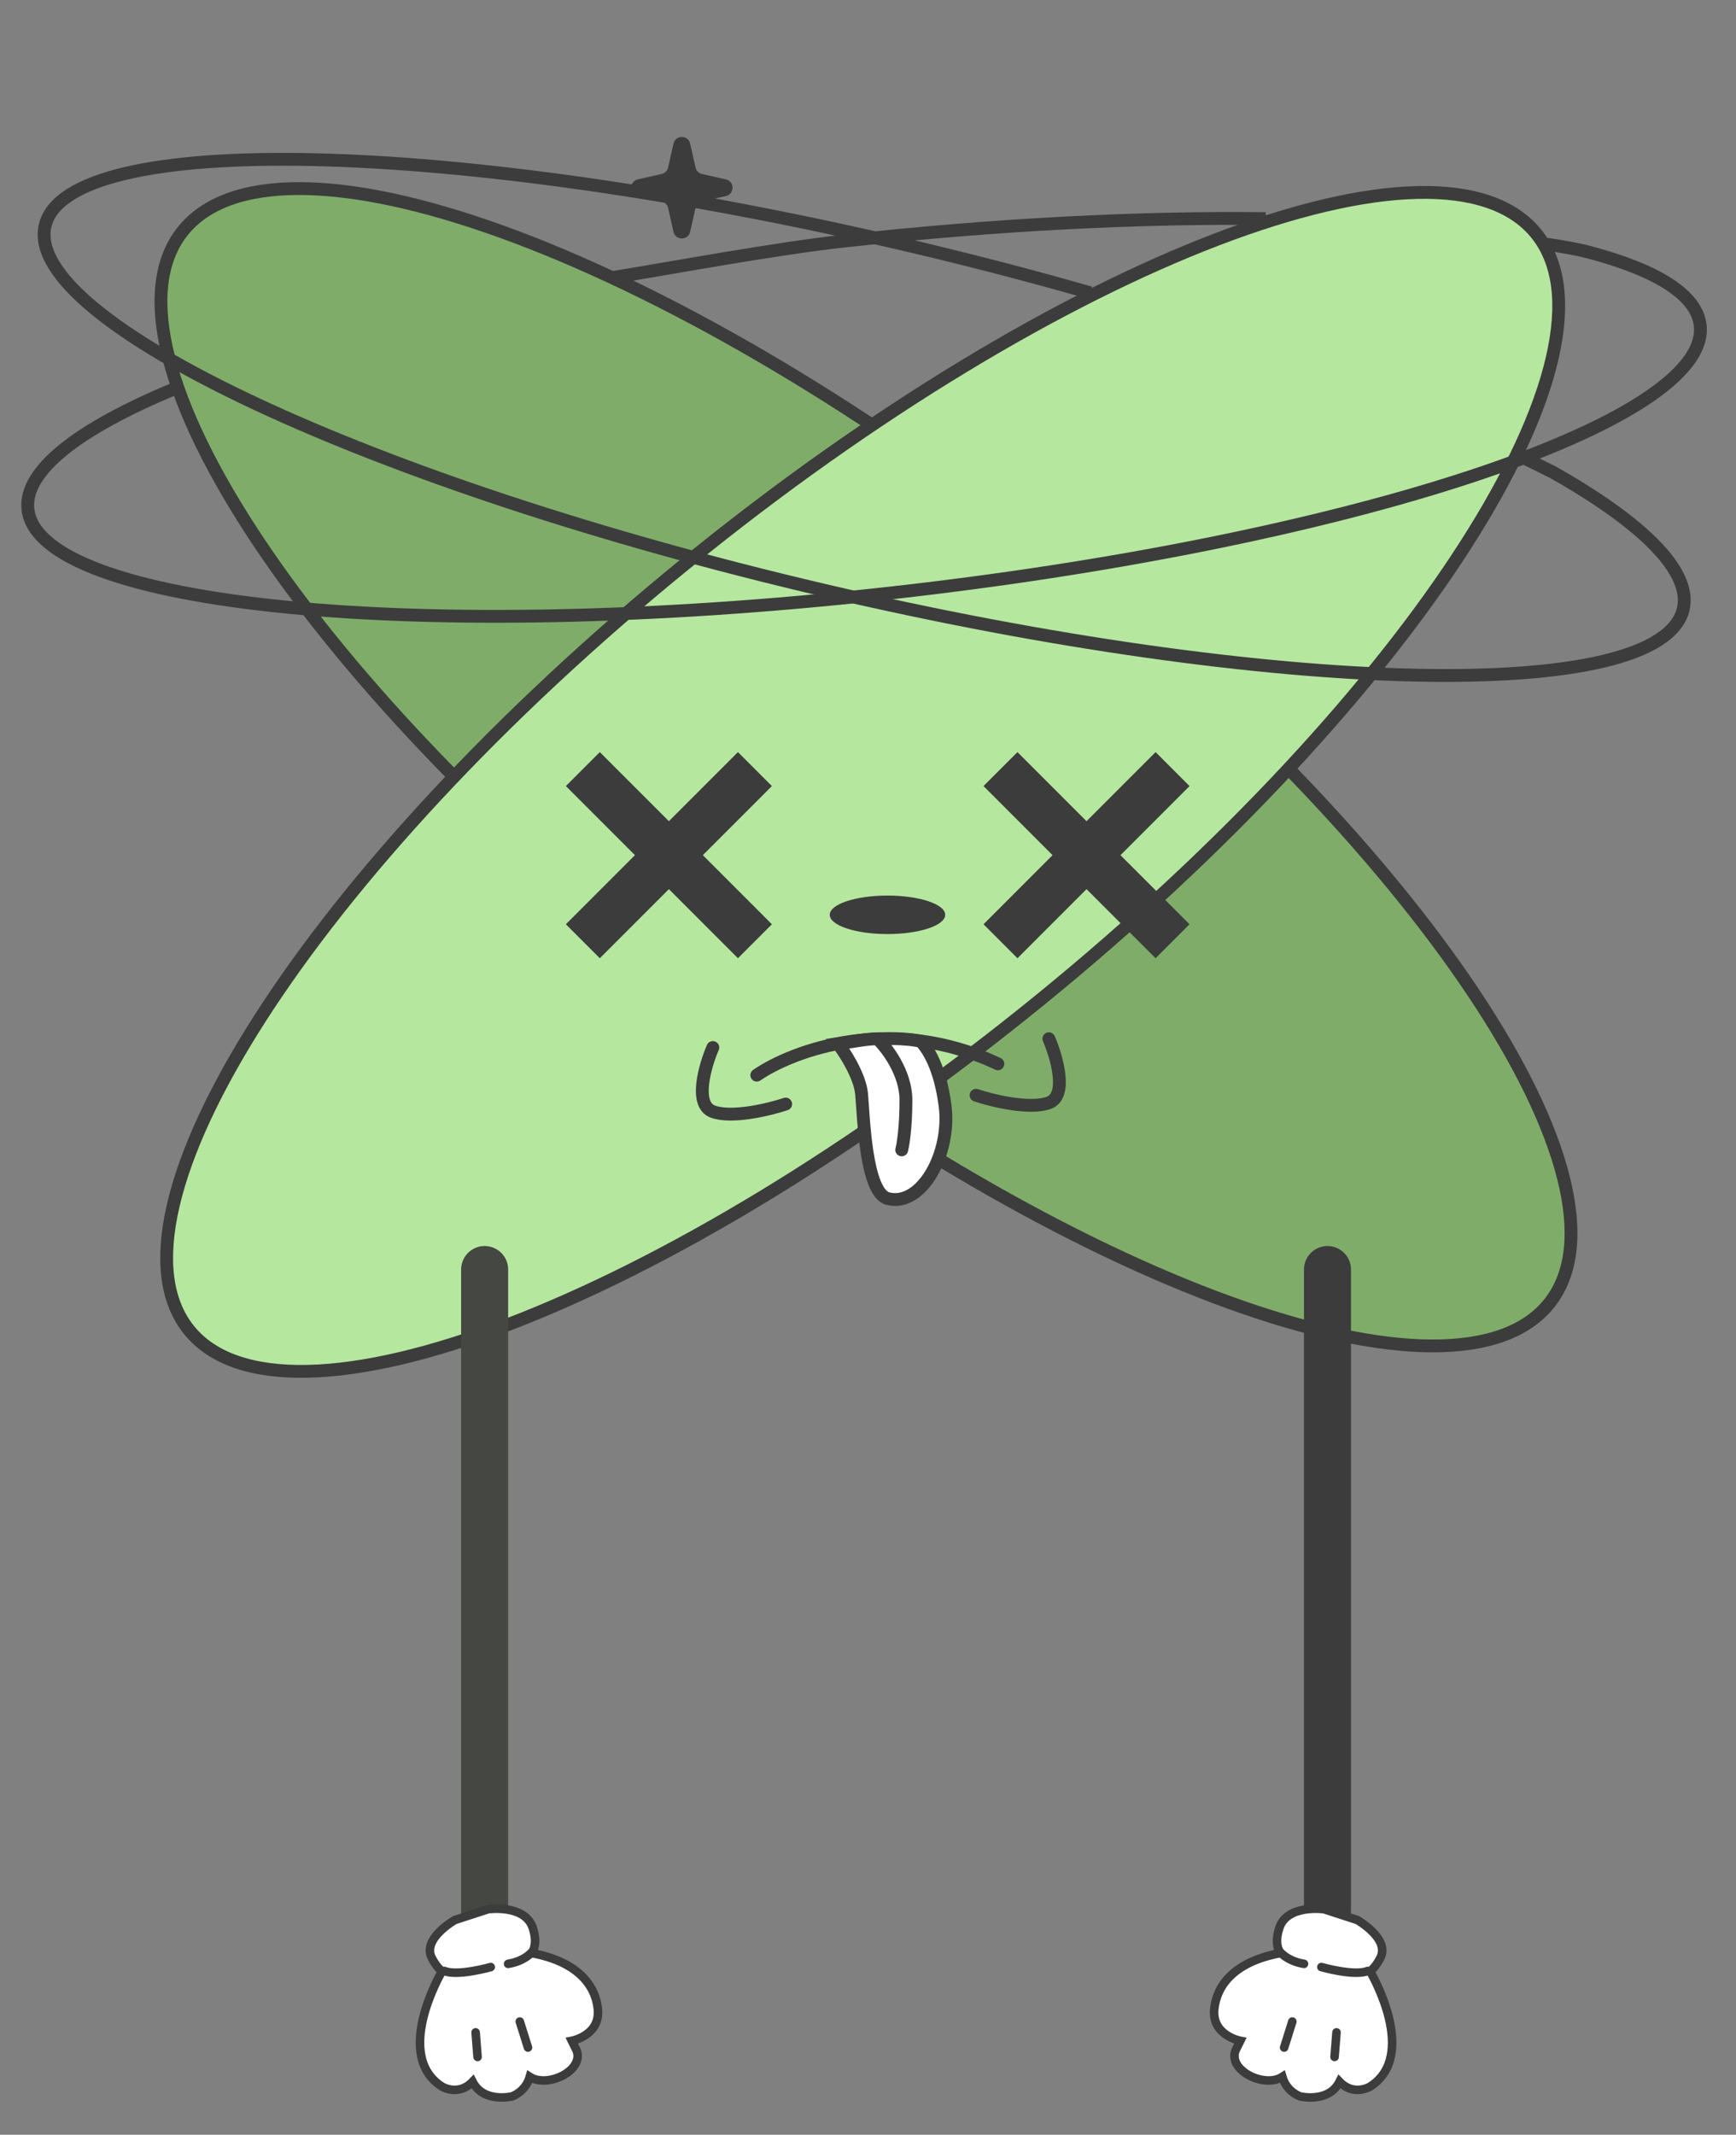 <?xml version="1.0" encoding="UTF-8"?> <svg xmlns="http://www.w3.org/2000/svg" width="406" height="499" viewBox="0 0 406 499" fill="none"><rect x="0" y="0" width="406" height="499" fill="#808080" stroke="none"/><path d="M362.453 304.49C357.143 311.275 347.749 314.658 334.854 314.613C321.984 314.567 305.905 311.097 287.665 304.511C251.201 291.344 206.426 265.843 162.029 231.101C117.631 196.358 82.114 159.028 60.566 126.799C49.788 110.677 42.554 95.904 39.416 83.422C36.271 70.916 37.297 60.984 42.606 54.2C47.915 47.415 57.309 44.032 70.204 44.077C83.075 44.122 99.154 47.593 117.394 54.179C153.858 67.346 198.632 92.847 243.03 127.589C287.427 162.332 322.945 199.662 344.492 231.891C355.271 248.013 362.505 262.786 365.643 275.268C368.788 287.774 367.762 297.706 362.453 304.49Z" fill="#7FAD69" stroke="#3C3C3C" stroke-width="3"></path><path d="M44.256 310.95C38.818 304.268 37.603 294.357 40.507 281.794C43.406 269.254 50.356 254.345 60.825 238.021C81.752 205.385 116.548 167.382 160.273 131.797C203.998 96.211 248.277 69.859 284.482 55.997C302.593 49.062 318.602 45.285 331.47 44.994C344.361 44.702 353.818 47.905 359.256 54.587C364.694 61.269 365.91 71.179 363.005 83.743C360.107 96.283 353.156 111.191 342.688 127.516C321.761 160.151 286.964 198.154 243.24 233.74C199.515 269.325 155.236 295.678 119.031 309.54C100.92 316.474 84.91 320.251 72.043 320.543C59.151 320.835 49.694 317.632 44.256 310.95Z" fill="#B6E79F" stroke="#3C3C3C" stroke-width="3"></path><path d="M143.5 64.838C158.501 62.394 181.309 58.118 197.55 56.334C233.196 52.416 266.836 50.755 296 51.106M41 90.798C18.391 100.156 5.538 110.022 6.531 119.054C9.033 141.825 98.612 150.665 206.611 138.798C314.61 126.93 400.132 98.849 397.63 76.078C396.843 68.917 387.447 63.134 371.576 58.94C369.131 58.294 365.647 57.661 361.5 57.052" stroke="#3C3C3C" stroke-width="3"></path><path d="M255 68.453C241.128 64.479 226.586 60.692 211.555 57.176C105.762 32.426 15.77 30.446 10.551 52.753C5.333 75.059 86.864 113.206 192.657 137.955C298.449 162.705 388.442 164.685 393.66 142.378C395.721 133.569 384.252 122.289 363.102 110.339L355 106.338" stroke="#3C3C3C" stroke-width="3"></path><path d="M157.997 33.69C158.348 32.13 160.572 32.13 160.923 33.69L162.18 39.269C162.392 40.211 163.128 40.947 164.07 41.159L169.649 42.416C171.209 42.767 171.209 44.991 169.649 45.342L164.07 46.599C163.128 46.811 162.392 47.547 162.18 48.489L160.923 54.068C160.572 55.628 158.348 55.628 157.997 54.068L156.74 48.489C156.528 47.547 155.792 46.811 154.85 46.599L149.271 45.342C147.711 44.991 147.711 42.767 149.271 42.416L154.85 41.159C155.792 40.947 156.528 40.211 156.74 39.269L157.997 33.69Z" fill="#3C3C3C" stroke="#3C3C3C"></path><path fill-rule="evenodd" clip-rule="evenodd" d="M233.549 183.743L237.954 179.338L254.106 195.491L270.259 179.338L274.664 183.743L258.511 199.896L274.662 216.047L270.257 220.452L254.106 204.301L237.955 220.452L233.55 216.047L249.701 199.896L233.549 183.743Z" fill="#3C3C3C"></path><path d="M237.954 179.338L239.722 177.571L237.954 175.803L236.186 177.571L237.954 179.338ZM233.549 183.743L231.781 181.976L230.013 183.743L231.781 185.511L233.549 183.743ZM254.106 195.491L252.338 197.258L254.106 199.026L255.874 197.258L254.106 195.491ZM270.259 179.338L272.026 177.571L270.259 175.803L268.491 177.571L270.259 179.338ZM274.664 183.743L276.431 185.511L278.199 183.743L276.431 181.976L274.664 183.743ZM258.511 199.896L256.743 198.128L254.976 199.896L256.743 201.663L258.511 199.896ZM274.662 216.047L276.43 217.815L278.198 216.047L276.43 214.279L274.662 216.047ZM270.257 220.452L268.489 222.22L270.257 223.987L272.025 222.22L270.257 220.452ZM254.106 204.301L255.874 202.533L254.106 200.765L252.338 202.533L254.106 204.301ZM237.955 220.452L236.187 222.22L237.955 223.987L239.723 222.22L237.955 220.452ZM233.55 216.047L231.782 214.279L230.015 216.047L231.782 217.815L233.55 216.047ZM249.701 199.896L251.469 201.663L253.237 199.896L251.469 198.128L249.701 199.896ZM236.186 177.571L231.781 181.976L235.317 185.511L239.722 181.106L236.186 177.571ZM255.874 193.723L239.722 177.571L236.186 181.106L252.338 197.258L255.874 193.723ZM255.874 197.258L272.026 181.106L268.491 177.571L252.338 193.723L255.874 197.258ZM268.491 181.106L272.896 185.511L276.431 181.976L272.026 177.571L268.491 181.106ZM272.896 181.976L256.743 198.128L260.279 201.663L276.431 185.511L272.896 181.976ZM276.43 214.279L260.279 198.128L256.743 201.663L272.894 217.815L276.43 214.279ZM272.025 222.22L276.43 217.815L272.894 214.279L268.489 218.684L272.025 222.22ZM252.338 206.068L268.489 222.22L272.025 218.684L255.874 202.533L252.338 206.068ZM252.338 202.533L236.187 218.684L239.723 222.22L255.874 206.068L252.338 202.533ZM239.723 218.684L235.318 214.279L231.782 217.815L236.187 222.22L239.723 218.684ZM235.318 217.815L251.469 201.663L247.933 198.128L231.782 214.279L235.318 217.815ZM231.781 185.511L247.933 201.663L251.469 198.128L235.317 181.976L231.781 185.511Z" fill="#3C3C3C"></path><path fill-rule="evenodd" clip-rule="evenodd" d="M135.876 183.743L140.281 179.338L156.433 195.491L172.585 179.338L176.99 183.743L160.838 199.896L176.989 216.047L172.584 220.452L156.433 204.301L140.282 220.452L135.877 216.047L152.028 199.896L135.876 183.743Z" fill="#3C3C3C"></path><path d="M140.281 179.338L142.048 177.571L140.281 175.803L138.513 177.571L140.281 179.338ZM135.876 183.743L134.108 181.976L132.34 183.743L134.108 185.511L135.876 183.743ZM156.433 195.491L154.665 197.258L156.433 199.026L158.201 197.258L156.433 195.491ZM172.585 179.338L174.353 177.571L172.585 175.803L170.817 177.571L172.585 179.338ZM176.99 183.743L178.758 185.511L180.526 183.743L178.758 181.976L176.99 183.743ZM160.838 199.896L159.07 198.128L157.302 199.896L159.07 201.663L160.838 199.896ZM176.989 216.047L178.757 217.815L180.524 216.047L178.757 214.279L176.989 216.047ZM172.584 220.452L170.816 222.22L172.584 223.987L174.352 222.22L172.584 220.452ZM156.433 204.301L158.201 202.533L156.433 200.765L154.665 202.533L156.433 204.301ZM140.282 220.452L138.514 222.22L140.282 223.987L142.05 222.22L140.282 220.452ZM135.877 216.047L134.109 214.279L132.341 216.047L134.109 217.815L135.877 216.047ZM152.028 199.896L153.796 201.663L155.563 199.896L153.796 198.128L152.028 199.896ZM138.513 177.571L134.108 181.976L137.643 185.511L142.048 181.106L138.513 177.571ZM158.201 193.723L142.048 177.571L138.513 181.106L154.665 197.258L158.201 193.723ZM158.201 197.258L174.353 181.106L170.817 177.571L154.665 193.723L158.201 197.258ZM170.817 181.106L175.222 185.511L178.758 181.976L174.353 177.571L170.817 181.106ZM175.222 181.976L159.07 198.128L162.606 201.663L178.758 185.511L175.222 181.976ZM178.757 214.279L162.606 198.128L159.07 201.663L175.221 217.815L178.757 214.279ZM174.352 222.22L178.757 217.815L175.221 214.279L170.816 218.684L174.352 222.22ZM154.665 206.068L170.816 222.22L174.352 218.684L158.201 202.533L154.665 206.068ZM154.665 202.533L138.514 218.684L142.05 222.22L158.201 206.068L154.665 202.533ZM142.05 218.684L137.645 214.279L134.109 217.815L138.514 222.22L142.05 218.684ZM137.645 217.815L153.796 201.663L150.26 198.128L134.109 214.279L137.645 217.815ZM134.108 185.511L150.26 201.663L153.796 198.128L137.643 181.976L134.108 185.511Z" fill="#3C3C3C"></path><ellipse cx="207.556" cy="213.838" rx="13.5" ry="4.5" fill="#3C3C3C"></ellipse><path d="M166.712 244.857C164.852 249.164 162.248 258.189 166.712 259.834C171.176 261.478 179.927 259.344 183.745 258.072" stroke="#3C3C3C" stroke-width="3" stroke-linecap="round"></path><path d="M245.298 242.801C247.158 247.108 249.762 256.133 245.298 257.778C240.835 259.422 232.083 257.288 228.266 256.016" stroke="#3C3C3C" stroke-width="3" stroke-linecap="round"></path><path d="M176.989 251.317C185.408 245.542 208.471 236.928 233.373 248.674" stroke="#3C3C3C" stroke-width="3" stroke-linecap="round"></path><path d="M201.492 255.647C201.097 251.484 197.445 245.793 195.962 243.976C200.074 243.388 202.42 242.874 205.199 242.807C209.676 242.7 212.408 242.807 215.344 243.388C217.074 245.288 219.83 249.452 221.016 258.374C222.499 269.526 215.579 282.166 207.671 280.183C202.396 278.861 201.987 260.852 201.492 255.647Z" fill="white"></path><path d="M205.199 242.807C209.676 242.7 212.408 242.807 215.344 243.388C217.074 245.288 219.83 249.452 221.016 258.374C222.499 269.526 215.579 282.166 207.671 280.183C202.396 278.861 201.987 260.852 201.492 255.647C201.097 251.484 197.445 245.793 195.962 243.976C200.074 243.388 202.42 242.874 205.199 242.807ZM205.199 242.807C207.423 244.939 211.872 250.79 211.872 257.134C211.872 263.479 211.213 267.544 210.883 268.783" stroke="#3C3C3C" stroke-width="3" stroke-linecap="round"></path><path d="M310.459 449.168L310.459 296.757" stroke="#3C3C3C" stroke-width="11" stroke-linecap="round"></path><path d="M113.342 449.168L113.342 296.757" stroke="#444742" stroke-width="11" stroke-linecap="round"></path><path d="M290.068 477.042C290.068 477.042 283.351 475.77 283.985 469.619C284.62 463.468 289.394 458.402 299.41 456.546C298.452 454.907 298.431 452.984 299.219 450.583C301.107 445.06 309.655 446.279 309.655 446.279L317.426 448.805C317.426 448.805 325.14 453.186 322.826 457.646C322.273 458.762 321.566 459.744 320.773 460.513C320.661 460.608 320.549 460.703 320.437 460.798C320.942 461.682 331.748 480.499 320.437 487.735C320.437 487.735 316.624 490.082 313.273 486.596C310.742 491.638 304.094 490.041 304.094 490.041C304.094 490.041 300.943 489.048 299.903 485.461C295.729 488.153 287.205 484.003 288.936 479.336L290.068 477.042Z" fill="white" stroke="#3C3C3C" stroke-width="2" stroke-miterlimit="10" stroke-linecap="round"></path><path d="M312.567 475.065L312.113 480.806" stroke="#3C3C3C" stroke-width="2" stroke-miterlimit="10" stroke-linecap="round"></path><path d="M302.238 472.534L300.322 478.615" stroke="#3C3C3C" stroke-width="2" stroke-miterlimit="10" stroke-linecap="round"></path><path d="M309.032 459.798C309.032 459.798 316.809 462.011 319.881 460.709L309.032 459.798Z" fill="white"></path><path d="M309.032 459.798C309.032 459.798 316.809 462.011 319.881 460.709" stroke="#3C3C3C" stroke-width="2" stroke-miterlimit="10" stroke-linecap="round"></path><path d="M298.94 455.762C298.94 455.762 300.568 458.319 304.969 459.052L298.94 455.762Z" fill="white"></path><path d="M298.94 455.762C298.94 455.762 300.568 458.319 304.969 459.052" stroke="#3C3C3C" stroke-width="2" stroke-miterlimit="10" stroke-linecap="round"></path><path d="M133.733 477.042C133.733 477.042 140.45 475.77 139.816 469.619C139.181 463.468 134.407 458.402 124.39 456.546C125.349 454.907 125.37 452.984 124.581 450.583C122.694 445.06 114.146 446.279 114.146 446.279L106.375 448.805C106.375 448.805 98.66 453.186 100.975 457.646C101.528 458.762 102.235 459.744 103.028 460.513C103.14 460.608 103.252 460.703 103.364 460.798C102.859 461.682 92.053 480.499 103.364 487.735C103.364 487.735 107.177 490.082 110.528 486.596C113.059 491.638 119.707 490.041 119.707 490.041C119.707 490.041 122.858 489.048 123.897 485.461C128.072 488.153 136.595 484.003 134.865 479.336L133.733 477.042Z" fill="white" stroke="#3C3C3C" stroke-width="2" stroke-miterlimit="10" stroke-linecap="round"></path><path d="M111.234 475.065L111.688 480.806" stroke="#3C3C3C" stroke-width="2" stroke-miterlimit="10" stroke-linecap="round"></path><path d="M121.563 472.534L123.479 478.615" stroke="#3C3C3C" stroke-width="2" stroke-miterlimit="10" stroke-linecap="round"></path><path d="M114.769 459.798C114.769 459.798 106.991 462.011 103.919 460.709L114.769 459.798Z" fill="white"></path><path d="M114.769 459.798C114.769 459.798 106.991 462.011 103.919 460.709" stroke="#3C3C3C" stroke-width="2" stroke-miterlimit="10" stroke-linecap="round"></path><path d="M124.861 455.762C124.861 455.762 123.233 458.319 118.832 459.052L124.861 455.762Z" fill="white"></path><path d="M124.861 455.762C124.861 455.762 123.233 458.319 118.832 459.052" stroke="#3C3C3C" stroke-width="2" stroke-miterlimit="10" stroke-linecap="round"></path></svg> 